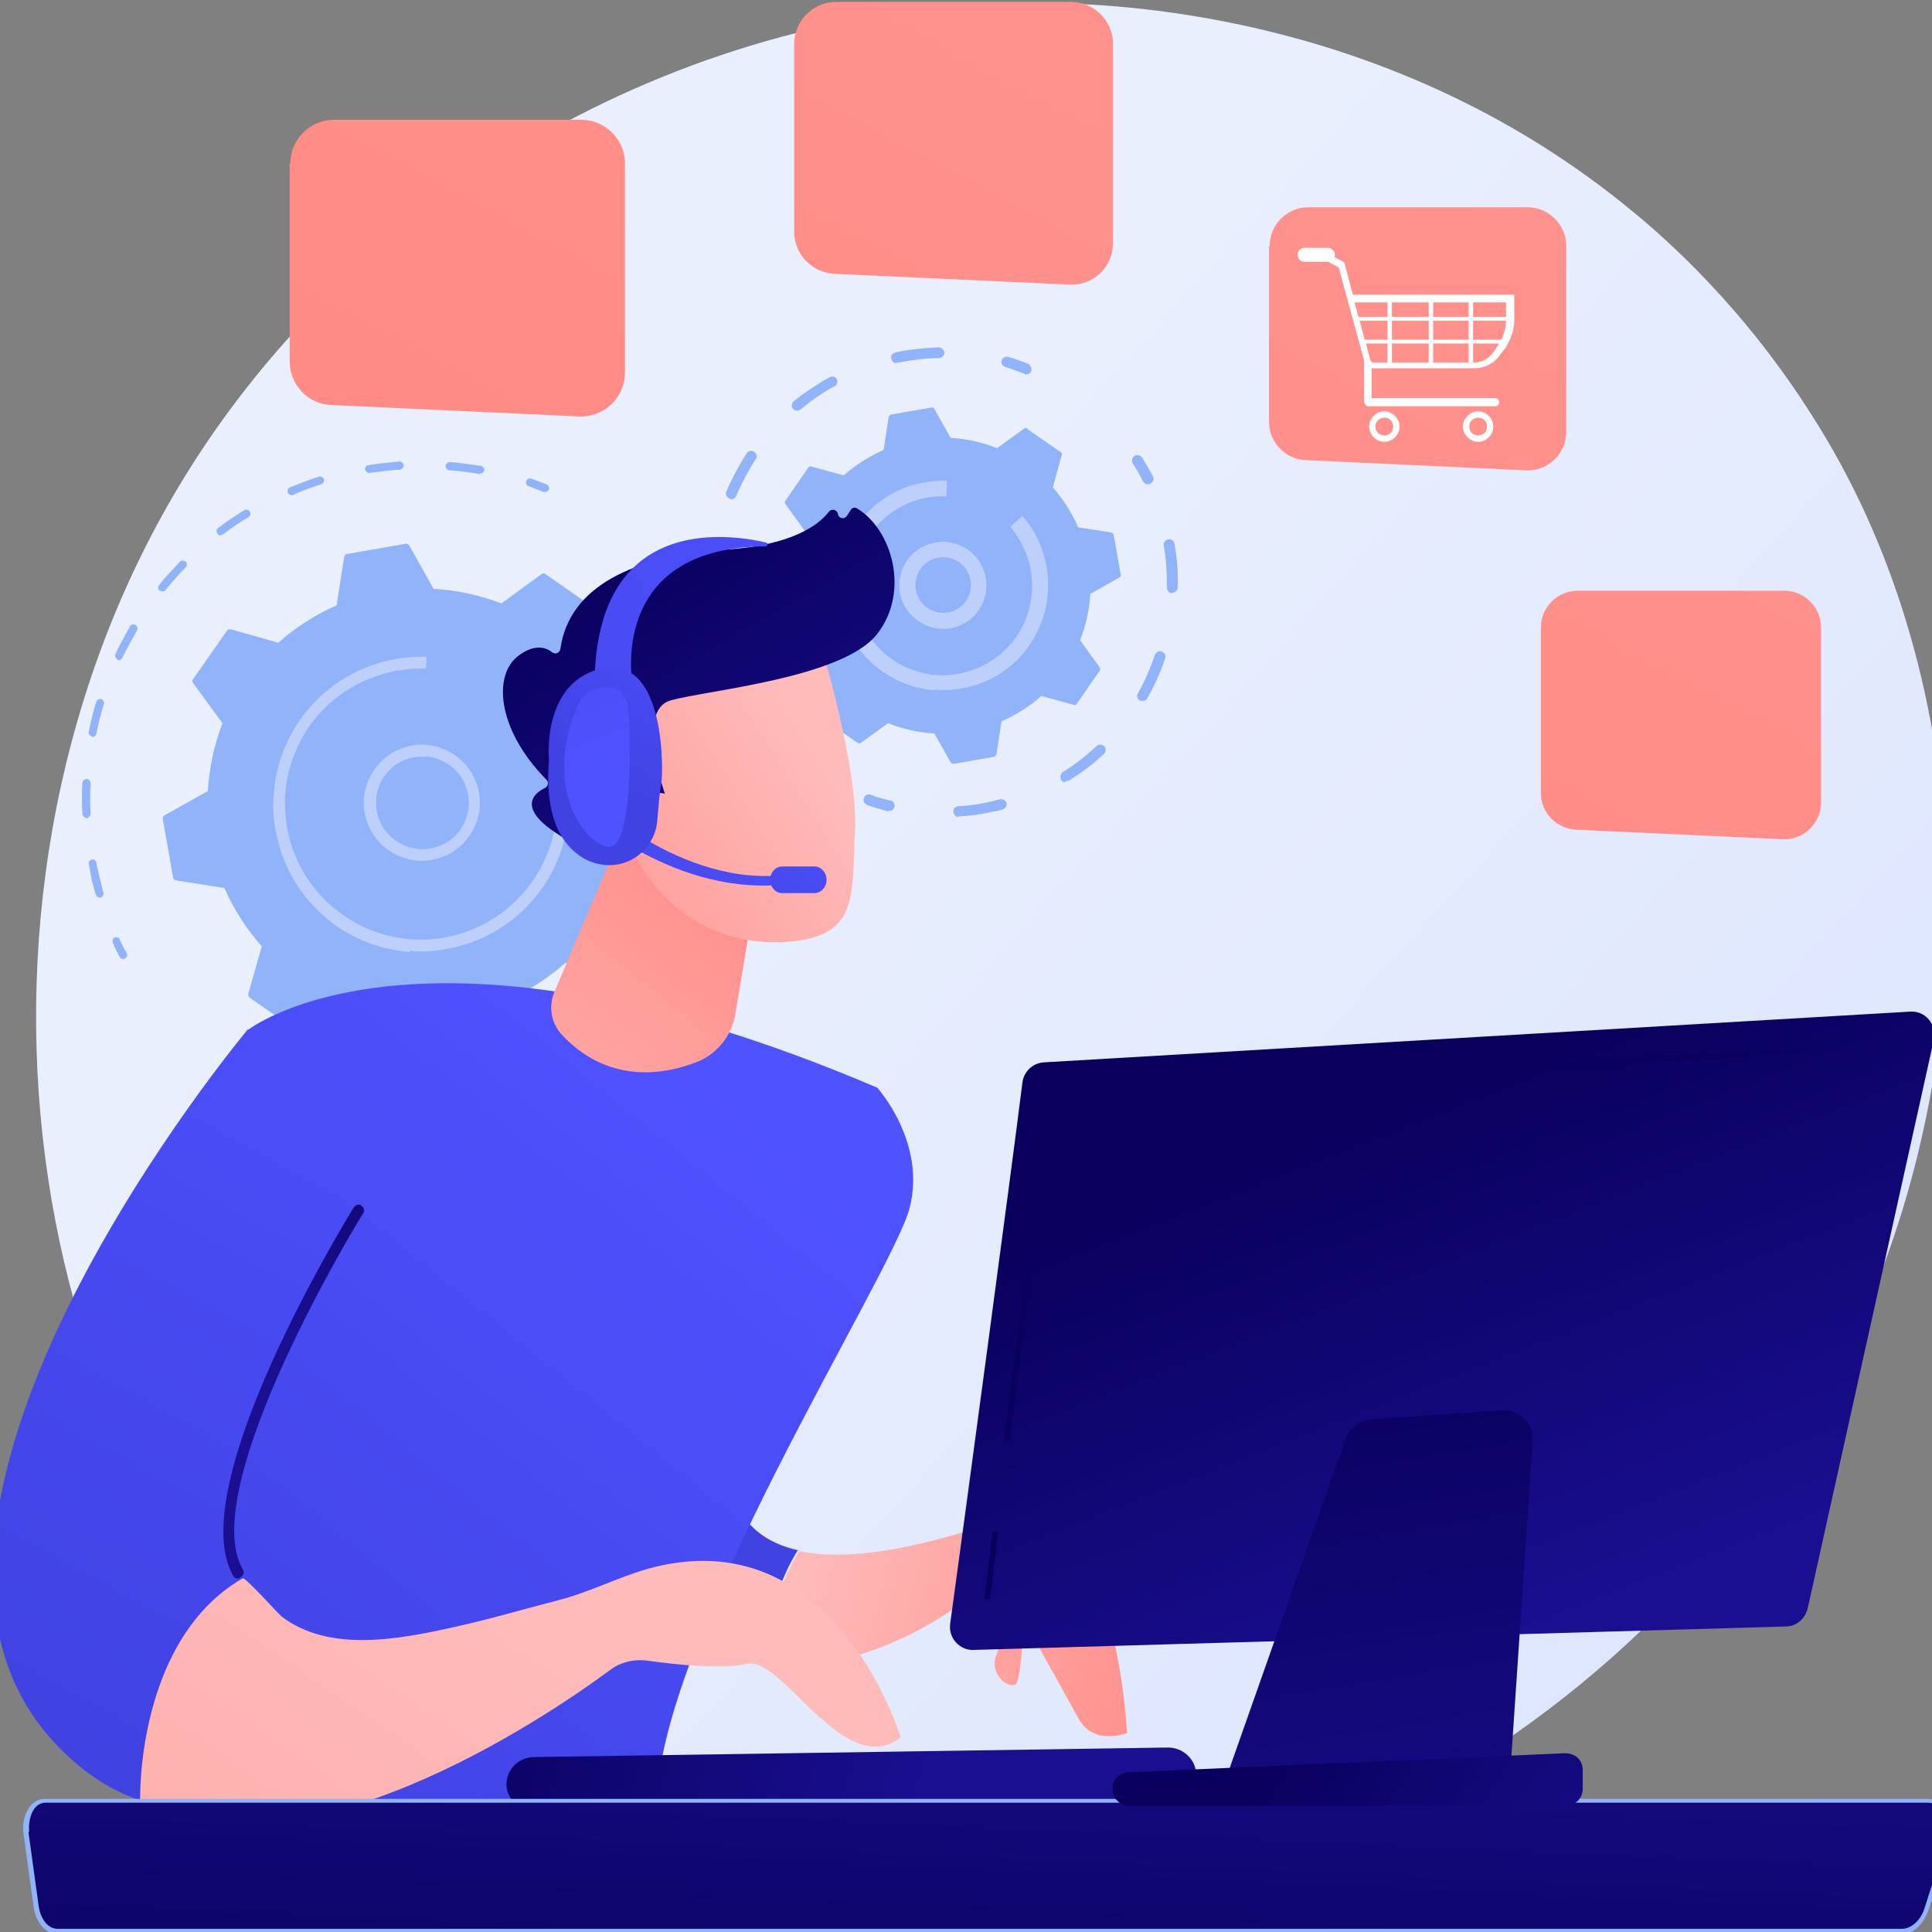 <?xml version="1.0" encoding="UTF-8"?>
<!DOCTYPE svg PUBLIC "-//W3C//DTD SVG 1.1//EN" "http://www.w3.org/Graphics/SVG/1.1/DTD/svg11.dtd">
<!-- Creator: CorelDRAW 2020 (64-Bit) -->
<svg xmlns="http://www.w3.org/2000/svg" xml:space="preserve" width="30.48mm" height="30.48mm" version="1.1" shape-rendering="geometricPrecision" text-rendering="geometricPrecision" image-rendering="optimizeQuality" fill-rule="evenodd" clip-rule="evenodd"
viewBox="0 0 3048 3048"
 xmlns:xlink="http://www.w3.org/1999/xlink"
 xmlns:xodm="http://www.corel.com/coreldraw/odm/2003">
 <rect x="0" y="0" width="3048" height="3048" fill="#808080" stroke="none"/>
 <defs>
    <linearGradient id="id0" gradientUnits="userSpaceOnUse" x1="3253" y1="3002" x2="1147" y2="1085">
     <stop offset="0" stop-opacity="1" stop-color="#DAE3FE"/>
     <stop offset="1" stop-opacity="1" stop-color="#E9EFFD"/>
    </linearGradient>
    <linearGradient id="id1" gradientUnits="userSpaceOnUse" x1="1421" y1="3548" x2="1216" y2="2811">
     <stop offset="0" stop-opacity="1" stop-color="#4F52FF"/>
     <stop offset="1" stop-opacity="1" stop-color="#4042E2"/>
    </linearGradient>
    <linearGradient id="id2" gradientUnits="userSpaceOnUse" x1="1245" y1="2483" x2="1806" y2="2627">
     <stop offset="0" stop-opacity="1" stop-color="#FEBBBA"/>
     <stop offset="1" stop-opacity="1" stop-color="#FF928E"/>
    </linearGradient>
    <linearGradient id="id3" gradientUnits="userSpaceOnUse" x1="1186" y1="1743" x2="284" y2="2854">
     <stop offset="0" stop-opacity="1" stop-color="#4F52FF"/>
     <stop offset="1" stop-opacity="1" stop-color="#4042E2"/>
    </linearGradient>
    <linearGradient id="id4" gradientUnits="userSpaceOnUse" x1="643" y1="2001" x2="1108" y2="1416">
     <stop offset="0" stop-opacity="1" stop-color="#FEBBBA"/>
     <stop offset="1" stop-opacity="1" stop-color="#FF928E"/>
    </linearGradient>
    <linearGradient id="id5" gradientUnits="userSpaceOnUse" x1="826" y1="1435" x2="114" y2="2730">
     <stop offset="0" stop-opacity="1" stop-color="#4F52FF"/>
     <stop offset="1" stop-opacity="1" stop-color="#4042E2"/>
    </linearGradient>
    <linearGradient id="id6" gradientUnits="userSpaceOnUse" x1="915" y1="1881" x2="509" y2="2184">
     <stop offset="0" stop-opacity="1" stop-color="#09005D"/>
     <stop offset="1" stop-opacity="1" stop-color="#1A0F91"/>
    </linearGradient>
    <linearGradient id="id7" gradientUnits="userSpaceOnUse" x1="886" y1="2609" x2="-426" y2="4528">
     <stop offset="0" stop-opacity="1" stop-color="#FEBBBA"/>
     <stop offset="1" stop-opacity="1" stop-color="#FF928E"/>
    </linearGradient>
    <linearGradient id="id8" gradientUnits="userSpaceOnUse" x1="1286" y1="1175" x2="802" y2="1483">
     <stop offset="0" stop-opacity="1" stop-color="#FEBBBA"/>
     <stop offset="1" stop-opacity="1" stop-color="#FF928E"/>
    </linearGradient>
    <linearGradient id="id9" gradientUnits="userSpaceOnUse" x1="991" y1="853" x2="1338" y2="1455">
     <stop offset="0" stop-opacity="1" stop-color="#09005D"/>
     <stop offset="1" stop-opacity="1" stop-color="#1A0F91"/>
    </linearGradient>
    <linearGradient id="id10" gradientUnits="userSpaceOnUse" x1="1185" y1="1125" x2="806" y2="1394">
     <stop offset="0" stop-opacity="1" stop-color="#FEBBBA"/>
     <stop offset="1" stop-opacity="1" stop-color="#FF928E"/>
    </linearGradient>
    <linearGradient id="id11" gradientUnits="userSpaceOnUse" x1="669" y1="2610" x2="1466" y2="2844">
     <stop offset="0" stop-opacity="1" stop-color="#09005D"/>
     <stop offset="1" stop-opacity="1" stop-color="#1A0F91"/>
    </linearGradient>
    <linearGradient id="id12" gradientUnits="userSpaceOnUse" x1="1214" y1="1131" x2="838" y2="1596">
     <stop offset="0" stop-opacity="1" stop-color="#4F52FF"/>
     <stop offset="1" stop-opacity="1" stop-color="#4042E2"/>
    </linearGradient>
    <linearGradient id="id13" gradientUnits="userSpaceOnUse" x1="1360" y1="1256" x2="1137" y2="1548">
     <stop offset="0" stop-opacity="1" stop-color="#4F52FF"/>
     <stop offset="1" stop-opacity="1" stop-color="#4042E2"/>
    </linearGradient>
    <linearGradient id="id14" gradientUnits="userSpaceOnUse" x1="1607" y1="805" x2="20" y2="1282">
     <stop offset="0" stop-opacity="1" stop-color="#4F52FF"/>
     <stop offset="1" stop-opacity="1" stop-color="#4042E2"/>
    </linearGradient>
    <linearGradient id="id15" gradientUnits="userSpaceOnUse" x1="1120" y1="961" x2="951" y2="1231">
     <stop offset="0" stop-opacity="1" stop-color="#4F52FF"/>
     <stop offset="1" stop-opacity="1" stop-color="#4042E2"/>
    </linearGradient>
    <linearGradient id="id16" gradientUnits="userSpaceOnUse" x1="966" y1="1222" x2="730" y2="574">
     <stop offset="0" stop-opacity="1" stop-color="#4F52FF"/>
     <stop offset="1" stop-opacity="1" stop-color="#4042E2"/>
    </linearGradient>
    <linearGradient id="id17" gradientUnits="userSpaceOnUse" x1="1537" y1="3353" x2="1579" y2="2416">
     <stop offset="0" stop-opacity="1" stop-color="#09005D"/>
     <stop offset="1" stop-opacity="1" stop-color="#1A0F91"/>
    </linearGradient>
    <linearGradient id="id18" gradientUnits="userSpaceOnUse" x1="2141" y1="1758" x2="2460" y2="2576">
     <stop offset="0" stop-opacity="1" stop-color="#09005D"/>
     <stop offset="1" stop-opacity="1" stop-color="#1A0F91"/>
    </linearGradient>
    <linearGradient id="id19" gradientUnits="userSpaceOnUse" x1="2102" y1="2085" x2="2285" y2="3208">
     <stop offset="0" stop-opacity="1" stop-color="#09005D"/>
     <stop offset="1" stop-opacity="1" stop-color="#1A0F91"/>
    </linearGradient>
    <linearGradient id="id20" gradientUnits="userSpaceOnUse" x1="2103" y1="2084" x2="2285" y2="3209">
     <stop offset="0" stop-opacity="1" stop-color="#09005D"/>
     <stop offset="1" stop-opacity="1" stop-color="#1A0F91"/>
    </linearGradient>
    <linearGradient id="id21" gradientUnits="userSpaceOnUse" x1="2023" y1="2739" x2="2560" y2="3091">
     <stop offset="0" stop-opacity="1" stop-color="#09005D"/>
     <stop offset="1" stop-opacity="1" stop-color="#1A0F91"/>
    </linearGradient>
    <linearGradient id="id22" gradientUnits="userSpaceOnUse" x1="2021" y1="2739" x2="2561" y2="3092">
     <stop offset="0" stop-opacity="1" stop-color="#09005D"/>
     <stop offset="1" stop-opacity="1" stop-color="#1A0F91"/>
    </linearGradient>
    <linearGradient id="id23" gradientUnits="userSpaceOnUse" x1="2020" y1="2738" x2="2561" y2="3092">
     <stop offset="0" stop-opacity="1" stop-color="#09005D"/>
     <stop offset="1" stop-opacity="1" stop-color="#1A0F91"/>
    </linearGradient>
    <linearGradient id="id24" gradientUnits="userSpaceOnUse" x1="2020" y1="2738" x2="2561" y2="3092">
     <stop offset="0" stop-opacity="1" stop-color="#09005D"/>
     <stop offset="1" stop-opacity="1" stop-color="#1A0F91"/>
    </linearGradient>
    <linearGradient id="id25" gradientUnits="userSpaceOnUse" x1="2376" y1="275" x2="-219" y2="5105">
     <stop offset="0" stop-opacity="1" stop-color="#FF928E"/>
     <stop offset="1" stop-opacity="1" stop-color="#FE7062"/>
    </linearGradient>
    <linearGradient id="id26" gradientUnits="userSpaceOnUse" x1="1679" y1="-98" x2="-917" y2="4732">
     <stop offset="0" stop-opacity="1" stop-color="#FF928E"/>
     <stop offset="1" stop-opacity="1" stop-color="#FE7062"/>
    </linearGradient>
    <linearGradient id="id27" gradientUnits="userSpaceOnUse" x1="1679" y1="-99" x2="-917" y2="4750">
     <stop offset="0" stop-opacity="1" stop-color="#FF928E"/>
     <stop offset="1" stop-opacity="1" stop-color="#FE7062"/>
    </linearGradient>
    <linearGradient id="id28" gradientUnits="userSpaceOnUse" x1="1677" y1="-95" x2="-893" y2="4695">
     <stop offset="0" stop-opacity="1" stop-color="#FF928E"/>
     <stop offset="1" stop-opacity="1" stop-color="#FE7062"/>
    </linearGradient>
    <linearGradient id="id29" gradientUnits="userSpaceOnUse" x1="1674" y1="-95" x2="-883" y2="4710">
     <stop offset="0" stop-opacity="1" stop-color="#FF928E"/>
     <stop offset="1" stop-opacity="1" stop-color="#FE7062"/>
    </linearGradient>
    <linearGradient id="id30" gradientUnits="userSpaceOnUse" x1="1678" y1="-95" x2="-879" y2="4710">
     <stop offset="0" stop-opacity="1" stop-color="#FF928E"/>
     <stop offset="1" stop-opacity="1" stop-color="#FE7062"/>
    </linearGradient>
    <linearGradient id="id31" gradientUnits="userSpaceOnUse" x1="2946" y1="581" x2="350" y2="5411">
     <stop offset="0" stop-opacity="1" stop-color="#FF928E"/>
     <stop offset="1" stop-opacity="1" stop-color="#FE7062"/>
    </linearGradient>
    <linearGradient id="id32" gradientUnits="userSpaceOnUse" x1="2943" y1="580" x2="368" y2="5423">
     <stop offset="0" stop-opacity="1" stop-color="#FF928E"/>
     <stop offset="1" stop-opacity="1" stop-color="#FE7062"/>
    </linearGradient>
    <linearGradient id="id33" gradientUnits="userSpaceOnUse" x1="2944" y1="585" x2="378" y2="5395">
     <stop offset="0" stop-opacity="1" stop-color="#FF928E"/>
     <stop offset="1" stop-opacity="1" stop-color="#FE7062"/>
    </linearGradient>
    <linearGradient id="id34" gradientUnits="userSpaceOnUse" x1="2944" y1="582" x2="362" y2="5411">
     <stop offset="0" stop-opacity="1" stop-color="#FF928E"/>
     <stop offset="1" stop-opacity="1" stop-color="#FE7062"/>
    </linearGradient>
    <linearGradient id="id35" gradientUnits="userSpaceOnUse" x1="1151" y1="-379" x2="-1444" y2="4452">
     <stop offset="0" stop-opacity="1" stop-color="#FF928E"/>
     <stop offset="1" stop-opacity="1" stop-color="#FE7062"/>
    </linearGradient>
    <linearGradient id="id36" gradientUnits="userSpaceOnUse" x1="1151" y1="-381" x2="-1443" y2="4466">
     <stop offset="0" stop-opacity="1" stop-color="#FF928E"/>
     <stop offset="1" stop-opacity="1" stop-color="#FE7062"/>
    </linearGradient>
    <linearGradient id="id37" gradientUnits="userSpaceOnUse" x1="1151" y1="-381" x2="-1443" y2="4467">
     <stop offset="0" stop-opacity="1" stop-color="#FF928E"/>
     <stop offset="1" stop-opacity="1" stop-color="#FE7062"/>
    </linearGradient>
    <linearGradient id="id38" gradientUnits="userSpaceOnUse" x1="1151" y1="-381" x2="-1444" y2="4468">
     <stop offset="0" stop-opacity="1" stop-color="#FF928E"/>
     <stop offset="1" stop-opacity="1" stop-color="#FE7062"/>
    </linearGradient>
    <linearGradient id="id39" gradientUnits="userSpaceOnUse" x1="1151" y1="-381" x2="-1444" y2="4468">
     <stop offset="0" stop-opacity="1" stop-color="#FF928E"/>
     <stop offset="1" stop-opacity="1" stop-color="#FE7062"/>
    </linearGradient>
    <linearGradient id="id40" gradientUnits="userSpaceOnUse" x1="1152" y1="-378" x2="-1444" y2="4451">
     <stop offset="0" stop-opacity="1" stop-color="#FF928E"/>
     <stop offset="1" stop-opacity="1" stop-color="#FE7062"/>
    </linearGradient>
    <linearGradient id="id41" gradientUnits="userSpaceOnUse" x1="1152" y1="-381" x2="-1444" y2="4466">
     <stop offset="0" stop-opacity="1" stop-color="#FF928E"/>
     <stop offset="1" stop-opacity="1" stop-color="#FE7062"/>
    </linearGradient>
    <linearGradient id="id42" gradientUnits="userSpaceOnUse" x1="1151" y1="-384" x2="-1444" y2="4484">
     <stop offset="0" stop-opacity="1" stop-color="#FF928E"/>
     <stop offset="1" stop-opacity="1" stop-color="#FE7062"/>
    </linearGradient>
    <linearGradient id="id43" gradientUnits="userSpaceOnUse" x1="1152" y1="-381" x2="-1444" y2="4471">
     <stop offset="0" stop-opacity="1" stop-color="#FF928E"/>
     <stop offset="1" stop-opacity="1" stop-color="#FE7062"/>
    </linearGradient>
    <linearGradient id="id44" gradientUnits="userSpaceOnUse" x1="1151" y1="-383" x2="-1444" y2="4477">
     <stop offset="0" stop-opacity="1" stop-color="#FF928E"/>
     <stop offset="1" stop-opacity="1" stop-color="#FE7062"/>
    </linearGradient>
    <linearGradient id="id45" gradientUnits="userSpaceOnUse" x1="1151" y1="-382" x2="-1444" y2="4471">
     <stop offset="0" stop-opacity="1" stop-color="#FF928E"/>
     <stop offset="1" stop-opacity="1" stop-color="#FE7062"/>
    </linearGradient>
    <linearGradient id="id46" gradientUnits="userSpaceOnUse" x1="1152" y1="-378" x2="-1444" y2="4456">
     <stop offset="0" stop-opacity="1" stop-color="#FF928E"/>
     <stop offset="1" stop-opacity="1" stop-color="#FE7062"/>
    </linearGradient>
    <linearGradient id="id47" gradientUnits="userSpaceOnUse" x1="1152" y1="-381" x2="-1444" y2="4466">
     <stop offset="0" stop-opacity="1" stop-color="#FF928E"/>
     <stop offset="1" stop-opacity="1" stop-color="#FE7062"/>
    </linearGradient>
    <linearGradient id="id48" gradientUnits="userSpaceOnUse" x1="1152" y1="-376" x2="-1444" y2="4447">
     <stop offset="0" stop-opacity="1" stop-color="#FF928E"/>
     <stop offset="1" stop-opacity="1" stop-color="#FE7062"/>
    </linearGradient>
    <linearGradient id="id49" gradientUnits="userSpaceOnUse" x1="1151" y1="-381" x2="-1444" y2="4467">
     <stop offset="0" stop-opacity="1" stop-color="#FF928E"/>
     <stop offset="1" stop-opacity="1" stop-color="#FE7062"/>
    </linearGradient>
    <linearGradient id="id50" gradientUnits="userSpaceOnUse" x1="1152" y1="-381" x2="-1444" y2="4468">
     <stop offset="0" stop-opacity="1" stop-color="#FF928E"/>
     <stop offset="1" stop-opacity="1" stop-color="#FE7062"/>
    </linearGradient>
    <linearGradient id="id51" gradientUnits="userSpaceOnUse" x1="1151" y1="-381" x2="-1444" y2="4468">
     <stop offset="0" stop-opacity="1" stop-color="#FF928E"/>
     <stop offset="1" stop-opacity="1" stop-color="#FE7062"/>
    </linearGradient>
    <linearGradient id="id52" gradientUnits="userSpaceOnUse" x1="1151" y1="-381" x2="-1444" y2="4468">
     <stop offset="0" stop-opacity="1" stop-color="#FF928E"/>
     <stop offset="1" stop-opacity="1" stop-color="#FE7062"/>
    </linearGradient>
 </defs>
 <g id="Layer_x0020_1">
  <g id="_3226007423616">
   <path fill="url(#id0)" d="M2946 2060c-293,689 -1072,1075 -1748,971 -110,-17 -411,-67 -678,-305 -514,-458 -624,-1366 -209,-2005 302,-465 842,-729 1356,-716 111,3 535,20 908,328 55,45 176,152 284,323 256,400 278,956 87,1405z"/>
   <path fill="#91B3FA" fill-rule="nonzero" d="M1125 1008c-2,0 -4,-1 -5,-3 -4,-7 -8,-14 -13,-21 -2,-3 -1,-7 2,-9 3,-2 7,-1 9,2 5,7 9,14 13,22 2,3 1,7 -2,9 -1,1 -2,1 -4,1z"/>
   <path fill="#91B3FA" fill-rule="nonzero" d="M1175 1128c-3,0 -5,-2 -6,-5 -4,-16 -9,-31 -15,-47 -1,-3 0,-7 4,-8 3,-1 7,0 8,4 6,16 11,32 16,48 1,3 -1,7 -4,8 -1,0 -1,0 -2,0zm19 129c-3,0 -6,-3 -6,-6 0,-16 -2,-33 -4,-49 0,-3 2,-7 6,-7 3,0 7,2 7,6 2,17 3,33 4,50 0,3 -3,6 -6,6 0,0 0,0 -1,0zm-13 129c0,0 -1,0 -1,0 -3,-1 -6,-4 -5,-8 4,-16 6,-32 9,-48 0,-3 4,-6 7,-5 3,0 6,4 5,7 -2,17 -5,33 -9,49 -1,3 -4,5 -7,5zm-44 122c-1,0 -2,0 -2,-1 -3,-2 -4,-5 -3,-8 7,-15 14,-30 20,-45 1,-3 5,-5 8,-4 3,1 5,5 4,8 -6,16 -13,31 -21,46 -1,2 -4,4 -6,3zm-73 108c-1,0 -3,-1 -4,-2 -3,-2 -3,-6 -1,-9 11,-12 21,-25 30,-39 2,-3 6,-3 9,-1 3,2 3,6 1,9 -10,14 -20,27 -31,39 -1,2 -3,2 -5,2zm-97 87c-2,0 -4,-1 -5,-3 -2,-3 -1,-7 2,-9 13,-9 26,-19 39,-30 3,-2 7,-2 9,1 2,3 2,7 -1,9 -13,11 -26,21 -40,31 -1,1 -3,1 -4,1zm-115 61c-2,0 -5,-2 -5,-4 -1,-3 0,-7 4,-8 15,-6 30,-12 45,-20 3,-2 7,0 8,3 2,3 0,7 -3,8 -15,7 -30,14 -46,20 -1,0 -2,0 -3,0zm-126 31c-3,0 -5,-2 -6,-6 0,-3 2,-7 6,-7 16,-2 32,-5 47,-8l1 0c3,-1 7,1 7,5 1,3 -1,7 -5,7l-1 0c-16,3 -32,6 -48,8 0,0 -1,0 -1,0zm-102 2c-10,-1 -19,-2 -29,-3 -3,0 -6,-4 -5,-7 0,-3 4,-6 7,-5 9,1 19,2 28,3 7,1 14,1 21,1 4,0 6,3 6,7 0,3 -3,6 -6,6 -7,0 -14,-1 -21,-1z"/>
   <path fill="#91B3FA" fill-rule="nonzero" d="M518 1778c0,0 -1,0 -1,0 -8,-2 -16,-5 -24,-8 -3,-1 -5,-5 -4,-8 1,-3 5,-5 8,-4 8,3 16,5 24,7 3,1 5,4 4,8 -1,3 -4,5 -7,5z"/>
   <path fill="#91B3FA" fill-rule="nonzero" d="M194 1513c-2,0 -4,-1 -5,-3 -4,-7 -8,-15 -11,-23 -1,-3 0,-7 3,-8 3,-1 7,0 8,3 3,8 7,15 11,22 2,3 0,7 -3,8 -1,1 -2,1 -3,1z"/>
   <path fill="#91B3FA" fill-rule="nonzero" d="M758 748c0,0 0,0 -1,0 -16,-3 -32,-5 -48,-6 -3,0 -6,-3 -6,-7 0,-3 3,-6 7,-6 0,0 0,0 0,0 16,1 33,4 49,6 3,1 6,4 5,7 -1,3 -3,5 -7,5zm-176 -2c-3,0 -5,-2 -6,-5 -1,-3 2,-7 5,-7 16,-3 33,-4 49,-6 3,0 6,2 7,6 0,3 -2,6 -6,7 -16,1 -32,3 -48,5 0,0 -1,0 -1,0zm-123 35c-2,0 -4,-2 -5,-4 -1,-3 0,-7 3,-8 15,-6 31,-12 46,-17 3,-1 7,1 8,4 1,3 -1,7 -4,8 -15,5 -31,10 -45,17 -1,0 -2,1 -3,0zm-111 64c-2,0 -3,-1 -5,-3 -2,-3 -2,-7 1,-9 13,-10 27,-19 41,-28 3,-2 7,-1 9,2 2,3 1,7 -2,9 -14,8 -27,17 -40,27 -1,1 -3,1 -4,1zm-92 88c-1,0 -2,-1 -4,-1 -3,-2 -3,-6 -1,-9 10,-13 22,-25 33,-37 2,-2 6,-2 9,0 2,2 3,6 0,9 -11,11 -22,24 -32,36 -1,2 -3,2 -5,2zm-69 108c-1,0 -2,0 -2,-1 -3,-2 -4,-5 -3,-8 7,-15 15,-29 23,-44 2,-3 6,-4 9,-2 3,2 4,6 2,9 -8,14 -16,28 -23,43 -1,2 -4,4 -6,4zm-41 121c0,0 -1,0 -1,0 -3,-1 -6,-4 -5,-7 3,-16 7,-32 12,-48 1,-3 5,-5 8,-4 3,1 5,5 4,8 -5,15 -9,31 -12,47 -1,3 -4,5 -7,5zm-10 128c-3,0 -6,-3 -6,-6 -1,-16 -1,-33 0,-49 0,-3 3,-6 7,-6 3,0 6,3 6,7 -1,16 -1,32 0,48 0,3 -3,6 -6,7 0,0 0,0 -1,0zm21 126c-3,0 -5,-2 -6,-5 -4,-12 -7,-25 -9,-38 -1,-3 -1,-7 -2,-10 -1,-3 2,-7 5,-7 3,-1 7,2 7,5 1,3 1,7 2,10 3,12 6,25 9,37 1,3 -1,7 -4,8 -1,0 -1,0 -2,0z"/>
   <path fill="#91B3FA" fill-rule="nonzero" d="M859 776c-1,0 -1,0 -2,0 -8,-3 -15,-6 -23,-9 -3,-1 -5,-5 -4,-8 1,-3 5,-5 8,-4 8,3 16,6 24,9 3,1 5,5 4,8 -1,3 -4,4 -6,4z"/>
   <path fill="#91B3FA" fill-rule="nonzero" d="M861 906c-2,-2 -5,-2 -7,0l-63 46c-34,-13 -70,-21 -107,-23l-38 -68c-1,-2 -4,-4 -7,-3l-91 16c-3,0 -5,3 -5,5l-12 76c-34,15 -65,35 -92,59l-74 -21c-3,-1 -5,0 -7,2l-53 76c-2,2 -2,5 0,7l46 63c-13,34 -21,70 -23,107l-68 38c-2,1 -4,4 -3,7l16 91c0,3 3,5 5,5l76 12c15,34 35,65 59,92l-21 74c-1,3 0,5 2,7l76 53c2,2 5,2 7,0l63 -46c34,13 70,21 107,23l38 68c1,2 4,4 7,3l91 -16c3,0 5,-3 5,-5l12 -76c34,-15 65,-35 92,-59l74 21c3,1 5,0 7,-2l53 -76c2,-2 2,-5 0,-7l-46 -63c13,-34 21,-70 23,-107l68 -38c2,-1 4,-4 3,-7l-16 -91c0,-3 -3,-5 -5,-5l-76 -12c-15,-34 -35,-65 -59,-92l21 -74c1,-3 0,-5 -2,-7l-76 -53z"/>
   <path fill="#BDD0FB" fill-rule="nonzero" d="M671 1194c-12,-1 -24,1 -35,6 -37,17 -53,60 -36,97 8,18 23,31 41,38 18,7 38,6 56,-2 18,-8 31,-22 38,-41 7,-18 6,-38 -2,-56 -8,-18 -23,-31 -41,-38 -7,-3 -14,-4 -20,-5zm-12 164c-9,-1 -17,-3 -26,-6 -23,-9 -41,-26 -51,-48 -10,-22 -11,-47 -2,-70 9,-23 26,-41 48,-51 22,-10 47,-11 70,-2 23,9 41,26 51,48 10,22 11,47 2,70 -9,23 -26,41 -48,51 -14,6 -29,9 -45,8z"/>
   <path fill="#BDD0FB" fill-rule="nonzero" d="M647 1502c-41,-3 -81,-17 -116,-41 -51,-36 -85,-89 -96,-150 -4,-20 -5,-39 -3,-59 3,-41 17,-81 41,-116 36,-51 89,-85 150,-96 2,0 3,-1 5,-1 13,-2 27,-3 40,-3 2,0 3,0 5,0l-1 19c-15,-1 -30,1 -46,3l0 0c-53,10 -100,38 -133,81 -2,2 -4,5 -5,7 -22,32 -35,68 -38,106 -1,18 0,36 3,54 10,56 42,106 89,138 47,33 104,45 160,35 98,-18 169,-100 176,-195 1,-18 0,-36 -3,-54 -7,-38 -24,-74 -49,-103l14 -12c28,32 46,71 54,112 4,20 4,39 3,58 -8,104 -85,193 -192,212 -20,4 -39,5 -59,3z"/>
   <path fill="#91B3FA" fill-rule="nonzero" d="M1810 764c-3,0 -5,-2 -7,-5 -5,-10 -10,-19 -16,-28 -2,-4 -1,-9 3,-12 4,-2 9,-1 12,3 6,10 12,20 17,30 2,4 0,9 -4,11 -1,1 -3,1 -4,1z"/>
   <path fill="#91B3FA" fill-rule="nonzero" d="M1849 936c-4,0 -8,-4 -8,-9 0,-22 -1,-44 -5,-66 -1,-5 2,-9 7,-10 5,-1 9,2 10,7 4,23 6,46 5,69 0,5 -4,8 -9,8 0,0 0,0 0,0zm-47 170c-1,0 -2,0 -4,-1 -4,-2 -5,-7 -3,-11 11,-19 20,-40 27,-61 2,-4 6,-7 11,-5 4,2 7,6 5,11 -7,22 -17,43 -28,63 -2,3 -5,4 -8,4zm-122 128c-3,0 -5,-2 -6,-4 -2,-4 -1,-9 3,-12 19,-12 36,-25 53,-41 3,-3 9,-3 12,0 3,3 3,9 0,12 -17,16 -35,30 -55,42 -2,1 -3,1 -5,1zm-168 55c-4,0 -7,-4 -8,-8 0,-5 3,-9 8,-9 16,-1 33,-3 49,-7 6,-1 11,-3 17,-4 4,-1 9,2 10,6 1,4 -2,9 -6,10 -6,2 -12,3 -18,4 -17,4 -34,6 -51,7 0,0 -1,0 -1,0z"/>
   <path fill="#91B3FA" fill-rule="nonzero" d="M1402 1280c0,0 -1,0 -1,0 -11,-3 -22,-6 -33,-10 -4,-2 -7,-6 -5,-11 1,-4 6,-7 11,-5 10,4 21,7 31,9 5,1 7,6 6,10 -1,4 -5,7 -9,6z"/>
   <path fill="#91B3FA" fill-rule="nonzero" d="M1165 1095c-3,0 -5,-2 -7,-4 -5,-10 -10,-21 -14,-31 -2,-4 0,-9 5,-11 4,-2 9,0 11,5 4,10 9,20 14,30 2,4 1,9 -4,11 -1,1 -3,1 -4,1z"/>
   <path fill="#91B3FA" fill-rule="nonzero" d="M1414 573c-4,0 -7,-3 -8,-7 -1,-5 2,-9 7,-10 22,-5 45,-7 68,-8 5,0 8,4 9,8 0,5 -4,8 -8,9 -22,0 -43,3 -65,7 -1,0 -2,0 -2,0zm-157 75c-2,0 -4,-1 -6,-3 -3,-4 -2,-9 1,-12 18,-14 37,-27 57,-38 4,-2 9,-1 11,3 2,4 1,9 -3,11 -19,10 -37,23 -54,37 -2,1 -4,2 -6,2zm-104 139c-1,0 -2,0 -3,-1 -4,-2 -6,-7 -4,-11 9,-21 20,-41 32,-60 3,-4 8,-5 12,-2 4,3 5,8 2,12 -12,18 -22,38 -31,58 -1,3 -5,5 -8,5zm-27 172c-4,0 -7,-3 -8,-8 -2,-20 -2,-40 0,-60 0,-3 0,-6 1,-9 0,-5 5,-8 9,-8 5,0 8,5 8,9 0,3 -1,5 -1,8 -1,19 -1,38 0,57 0,5 -3,9 -8,9 0,0 -1,0 -1,0z"/>
   <path fill="#91B3FA" fill-rule="nonzero" d="M1619 591c-1,0 -2,0 -2,-1 -10,-4 -21,-8 -31,-11 -4,-1 -7,-6 -6,-10 1,-4 6,-7 10,-6 11,3 22,7 32,11 4,2 6,7 5,11 -1,4 -5,6 -8,5z"/>
   <path fill="#91B3FA" fill-rule="nonzero" d="M1621 676c-2,-1 -4,-1 -5,0l-43 31c-23,-9 -48,-15 -73,-16l-26 -46c-1,-2 -3,-3 -5,-2l-63 11c-2,0 -3,2 -4,4l-8 52c-23,10 -45,24 -63,40l-51 -14c-2,-1 -4,0 -5,2l-36 52c-1,2 -1,4 0,5l31 43c-9,23 -15,48 -16,73l-46 26c-2,1 -2,3 -2,5l11 63c0,2 2,3 4,4l52 8c10,23 24,45 40,63l-14 51c-1,2 0,4 2,5l52 36c2,1 4,1 5,0l43 -31c23,9 48,15 73,16l26 46c1,2 3,2 5,2l63 -11c2,0 3,-2 4,-4l8 -52c23,-10 45,-24 63,-40l51 14c2,1 4,0 5,-2l36 -52c1,-2 1,-4 0,-5l-31 -43c9,-23 15,-48 16,-73l46 -26c2,-1 3,-3 2,-5l-11 -62c0,-2 -2,-3 -4,-4l-52 -8c-10,-23 -24,-45 -40,-63l14 -51c1,-2 0,-4 -2,-5l-52 -36z"/>
   <path fill="#BDD0FB" fill-rule="nonzero" d="M1470 883c-22,10 -32,36 -22,58 10,22 36,32 58,22 22,-10 32,-36 22,-58 -10,-22 -36,-32 -58,-22l0 0zm13 109c-24,-2 -47,-17 -58,-40 -16,-35 0,-76 34,-91l0 0c35,-16 76,0 91,34 16,35 0,76 -34,91 -11,5 -22,7 -33,6z"/>
   <path fill="#BDD0FB" fill-rule="nonzero" d="M1475 1089c-29,-2 -57,-12 -82,-29 -36,-25 -61,-63 -68,-107 -3,-14 -3,-28 -2,-42 2,-29 12,-57 29,-82 25,-36 63,-61 107,-68 12,-2 23,-3 35,-3l-1 25c-10,0 -20,0 -30,2 -35,6 -66,26 -88,54 0,0 -1,1 -1,1 -1,1 -1,2 -2,3 -15,21 -23,45 -25,70 -1,12 0,24 2,36 7,37 27,69 58,91 31,21 68,30 105,23 37,-7 69,-27 91,-58 15,-21 23,-45 25,-70 1,-12 0,-24 -2,-36 -4,-25 -16,-48 -32,-68l19 -17c20,23 33,50 38,80 3,14 3,28 2,42 -2,29 -12,57 -29,82 -25,36 -63,61 -107,68 -14,3 -28,3 -42,2z"/>
   <path fill="url(#id1)" d="M1260 2446c-218,-48 -54,-371 -46,-384l-391 137c0,0 -35,188 208,361 61,44 124,63 182,66 -4,-75 18,-136 46,-181z"/>
   <path fill="url(#id2)" d="M1704 2461c-64,-78 -170,-48 -170,-48 -127,39 -214,47 -273,34 -28,45 -50,105 -46,181 127,8 237,-54 287,-88 18,-12 42,-8 55,9 13,18 24,40 16,59 -16,36 24,60 31,47 7,-13 12,-98 12,-98 0,0 62,112 86,155 24,43 76,22 76,22 0,0 -9,-193 -73,-272z"/>
   <path fill="url(#id3)" d="M391 1625c0,0 274,-216 993,91 0,0 78,86 51,190 -27,105 -401,686 -399,947 0,0 -271,185 -648,46 0,0 -170,-678 3,-1275z"/>
   <path fill="url(#id4)" d="M973 1333l-98 231c-10,23 -6,49 11,68 34,37 103,85 212,44 32,-12 56,-41 62,-75l42 -253 -229 -14z"/>
   <path fill="url(#id5)" d="M384 2490c-79,-136 190,-572 190,-572l-183 -294c0,0 -635,758 -309,1121 47,52 97,83 150,99 13,-190 91,-298 152,-354z"/>
   <path fill="url(#id6)" d="M378 2490c-4,1 -8,0 -10,-4 -81,-139 179,-563 190,-581 3,-4 8,-6 12,-3 4,3 6,8 3,12 -3,4 -265,432 -190,562 3,4 1,10 -3,12 -1,0 -1,1 -2,1z"/>
   <path fill="url(#id7)" d="M1022 2475c-49,14 -94,38 -143,50 -54,14 -108,30 -163,42 -85,19 -197,41 -272,-17 -6,-5 -57,-62 -61,-60 -136,78 -162,262 -162,350 247,135 637,-128 741,-205 17,-13 39,-18 60,-15 43,6 117,14 156,5 57,-13 154,185 243,116 0,0 -104,-348 -399,-266z"/>
   <path fill="url(#id8)" d="M1292 1007c0,0 62,201 57,303 -6,101 9,169 -110,176 -119,7 -210,-62 -252,-168 0,0 -66,-164 -40,-225 26,-61 346,-86 346,-86z"/>
   <path fill="url(#id9)" d="M1034 1250l15 2c0,0 -47,-131 9,-147 56,-16 272,-35 326,-105 52,-67 23,-165 -32,-198 -4,-2 -8,-1 -10,3l-6 9c-4,6 -13,4 -14,-3l0 0c-1,-7 -10,-9 -14,-4 -16,21 -58,53 -162,60 -147,10 -248,58 -262,157 -1,6 -8,9 -13,5 -10,-8 -27,-13 -51,4 -43,29 -37,117 42,197 4,4 3,10 -2,13 -17,8 -43,30 14,69 58,40 95,41 110,39 4,-1 7,-4 7,-8l4 -89c0,-5 4,-8 9,-8l31 4z"/>
   <path fill="url(#id10)" d="M1036 1269c0,0 -18,-126 -77,-98 -59,28 13,141 57,150l20 -52z"/>
   <path fill="url(#id11)" d="M843 2857c1,0 2,0 2,0l998 -15c25,0 44,-20 44,-43 0,-23 -21,-43 -46,-42l-998 15c-25,0 -44,20 -44,43 0,23 20,41 43,42z"/>
   <path fill="url(#id12)" d="M1231 1396c-178,15 -323,-124 -324,-126l0 -31c1,2 154,157 323,142l1 15z"/>
   <path fill="url(#id13)" d="M1304 1388c0,12 -9,21 -19,21l-51 0c-11,0 -19,-10 -19,-21l0 0c0,-12 9,-21 19,-21l51 0c11,0 19,10 19,21l0 0z"/>
   <path fill="url(#id14)" d="M998 1080c0,0 -41,-217 210,-218 3,0 4,-5 1,-6 -69,-16 -268,-39 -271,221 38,14 60,3 60,3z"/>
   <path fill="url(#id15)" d="M952 1054c-98,20 -86,144 -86,144 -7,90 19,134 53,155 23,14 52,16 76,4 24,-12 40,-36 42,-63 2,-24 4,-48 6,-56 4,-20 7,-203 -91,-183z"/>
   <path fill="url(#id16)" d="M961 1085c-20,-4 -40,7 -49,26 -58,135 13,223 49,225 37,2 36,-177 29,-223 -3,-19 -16,-27 -29,-29z"/>
   <path fill="url(#id17)" d="M42 2892c-2,-12 1,-25 6,-35 6,-10 14,-15 23,-15l2971 0c12,0 22,8 28,22 6,14 7,31 2,46l-32 100c-7,23 -23,37 -41,37l-2909 0c-16,0 -30,-17 -34,-40l-16 -116z"/>
   <path fill="#91B3FA" fill-rule="nonzero" d="M45 2891l16 116c3,21 15,36 30,36l2909 0c16,0 31,-14 37,-35l32 -100c5,-14 4,-31 -2,-44 -6,-13 -15,-20 -25,-20l-2971 0c-7,0 -15,5 -19,13 -5,9 -7,21 -6,32l0 0zm2954 160l-2909 0c-18,0 -34,-18 -37,-43l-16 -116c-2,-13 1,-27 7,-37 6,-11 16,-17 26,-17l2971 0c13,0 25,9 32,25 7,15 7,33 2,49l-32 100c-8,24 -25,40 -44,40z"/>
   <path fill="url(#id18)" d="M1613 1708c-17,137 -92,694 -114,854 -3,22 15,42 37,41l1281 -37c17,0 31,-12 35,-29l199 -897c5,-24 -14,-46 -38,-44l-1366 80c-18,1 -32,15 -34,32z"/>
   <path fill="url(#id19)" d="M2128 2270l-189 537 440 9 37 -543c2,-26 -19,-47 -45,-45l-206 14c-17,1 -31,12 -37,28z"/>
   <path fill="url(#id20)" d="M1943 2804l432 9 36 -540c1,-11 -3,-22 -11,-30 -8,-8 -19,-12 -30,-11l-206 14c-15,1 -29,11 -34,26l-188 533zm438 17l-4 0 -445 -9 191 -542c6,-17 22,-29 40,-31l206 -14c13,-1 26,4 36,13 9,9 14,22 13,36l-37 547z"/>
   <path fill="url(#id21)" d="M1760 2815l0 0c-5,15 6,30 22,30l689 0c13,0 23,-10 23,-23l0 -30c0,-13 -11,-23 -24,-23l-689 30c-10,0 -18,7 -21,16z"/>
   <path fill="url(#id22)" d="M2471 2774c0,0 -1,0 -1,0l-689 30c-8,0 -15,6 -17,13l0 0c-2,6 -1,12 3,17 4,5 9,8 16,8l689 0c11,0 19,-9 19,-19l0 -30c0,-5 -2,-10 -6,-14 -4,-3 -8,-5 -13,-5zm0 75l-689 0c-9,0 -16,-4 -22,-11 -5,-7 -6,-16 -4,-24 3,-10 13,-18 24,-18l689 -30c7,0 14,2 20,7 5,5 8,12 8,19l0 30c0,15 -12,27 -27,27z"/>
   <path fill="url(#id23)" d="M1593 2274l-9 -1 63 -496c4,-31 29,-54 60,-56l1181 -71 1 9 -1181 71c-27,2 -48,22 -52,48l-63 496z"/>
   <polygon fill="url(#id24)" points="1562,2523 1553,2522 1566,2415 1575,2416 "/>
   <path fill="url(#id25)" d="M2002 389l0 276c0,33 26,60 59,61l346 16c35,2 64,-26 64,-61l0 -293c0,-34 -28,-61 -61,-61l-346 0c-34,0 -61,28 -61,61z"/>
   <path fill="white" fill-rule="nonzero" d="M2376 505c0,13 -4,26 -11,37l-7 11c-7,11 -19,19 -32,19l-163 0 -9 -33 -17 -62 239 0 0 28zm-242 -41l-13 -50 -39 -21 -5 10 35 19 42 154 1 5 171 0c17,0 32,-8 41,-22l8 -10c8,-13 14,-28 14,-43l0 -41 -254 0z"/>
   <path fill="white" fill-rule="nonzero" d="M2365 635c0,3 -2,6 -6,6l-201 0c-3,0 -6,-5 -6,-8l0 -95c0,-1 1,-1 1,-2l9 34 2 0 0 58 195 0c3,0 6,3 6,6z"/>
   <polygon fill="white" fill-rule="nonzero" points="2254,573 2261,573 2261,469 2254,469 "/>
   <polygon fill="white" fill-rule="nonzero" points="2189,573 2196,573 2196,469 2189,469 "/>
   <polygon fill="white" fill-rule="nonzero" points="2317,573 2324,573 2324,469 2317,469 "/>
   <polygon fill="white" fill-rule="nonzero" points="2140,506 2378,506 2378,500 2140,500 "/>
   <polygon fill="white" fill-rule="nonzero" points="2150,542 2372,542 2372,536 2150,536 "/>
   <path fill="white" fill-rule="nonzero" d="M2184 687c-8,0 -14,-6 -14,-14 0,-8 6,-14 14,-14 8,0 14,6 14,14 0,8 -6,14 -14,14zm0 -38c-13,0 -24,11 -24,24 0,13 11,24 24,24 13,0 24,-11 24,-24 0,-13 -11,-24 -24,-24z"/>
   <path fill="white" fill-rule="nonzero" d="M2332 687c-8,0 -14,-6 -14,-14 0,-8 6,-14 14,-14 8,0 14,6 14,14 0,8 -6,14 -14,14zm0 -38c-13,0 -24,11 -24,24 0,13 11,24 24,24 13,0 24,-11 24,-24 0,-13 -11,-24 -24,-24z"/>
   <path fill="white" fill-rule="nonzero" d="M2106 402c0,6 -5,11 -11,11l-37 0c-6,0 -11,-5 -11,-11l0 0c0,-6 5,-11 11,-11l37 0c6,0 11,5 11,11l0 0z"/>
   <path fill="url(#id26)" d="M1253 70l0 296c0,35 28,64 63,66l371 17c38,2 69,-28 69,-66l0 -314c0,-36 -30,-66 -66,-66l-371 0c-36,0 -66,30 -66,66z"/>
   <path fill="url(#id27)" d="M1377 128c-7,0 -12,5 -12,12l0 187c0,7 5,12 12,12l255 0c7,0 12,-5 12,-12l0 -187c0,-7 -5,-12 -12,-12l-255 0zm255 233l-255 0c-19,0 -35,-16 -35,-35l0 -187c0,-19 16,-35 35,-35l255 0c19,0 35,16 35,35l0 187c0,19 -16,35 -35,35z"/>
   <path fill="url(#id28)" d="M1505 237c-2,0 -5,-1 -7,-2l-143 -101c-5,-4 -6,-11 -3,-16 4,-5 11,-6 16,-3l137 97 135 -96c5,-4 12,-2 16,3 4,5 2,12 -3,16l-141 100c-2,1 -4,2 -7,2z"/>
   <path fill="url(#id29)" d="M1364 353l-3 -23 2 11 -10 -6c3,-4 54,-95 88,-154 3,-5 10,-7 16,-4 5,3 7,10 4,16 0,0 -22,39 -44,77 -11,19 -22,39 -30,53 -17,29 -17,29 -22,30z"/>
   <path fill="url(#id30)" d="M1646 353c-6,-1 -6,-1 -22,-30 -8,-15 -19,-34 -30,-53 -22,-39 -44,-77 -44,-77 -3,-6 -1,-12 4,-16 5,-3 12,-1 16,4 34,60 86,150 88,154l-10 6 -2 11z"/>
   <path fill="url(#id31)" d="M2431 990l0 261c0,31 24,56 55,58l326 15c33,2 61,-25 61,-58l0 -276c0,-32 -26,-58 -58,-58l-326 0c-32,0 -58,26 -58,58z"/>
   <path fill="url(#id32)" d="M2681 1123c-1,0 -1,0 -2,-1 -1,-1 -1,-3 0,-4l34 -40 2 1c26,16 58,12 79,-11 13,-15 20,-34 18,-53 0,-3 -2,-5 -4,-5 -2,-1 -5,-1 -7,2l-37 40c-3,3 -8,5 -13,5l-20 -2c-7,-1 -13,-6 -14,-13l-3 -19c-1,-5 1,-9 4,-13l36 -40c2,-2 2,-5 1,-7 -1,-2 -3,-4 -6,-4 -19,0 -38,8 -52,22 -21,23 -22,54 -4,79l1 2 -44 44c-1,1 -3,1 -4,0 -1,-1 -1,-3 0,-4l40 -40c-18,-27 -16,-61 6,-85 15,-16 35,-25 56,-24 5,0 9,3 11,7 2,5 1,10 -2,13l-37 40c-2,2 -3,5 -2,8l3 19c1,4 4,7 9,8l20 2c3,0 6,-1 8,-3l37 -40c3,-4 8,-5 13,-3 5,2 8,6 8,10 2,21 -5,42 -19,58 -22,24 -56,29 -84,13l-31 37c-1,1 -1,1 -2,1zm-146 126c-1,0 -3,0 -4,1 -4,1 -8,4 -12,8 -7,7 -9,17 -5,21 4,3 13,1 20,-7l0 0c4,-4 6,-8 7,-13 0,-2 1,-6 -2,-8 -1,-1 -3,-1 -4,-1zm-17 37c-3,0 -6,-1 -8,-3 -7,-6 -4,-19 5,-29 4,-5 9,-8 14,-10 6,-2 11,-1 14,2 3,3 5,8 3,14 -1,5 -4,11 -8,15 -6,7 -14,10 -20,10zm-3 18c-5,0 -9,-1 -12,-4l-9 -9c-5,-4 -6,-11 -5,-18 1,-7 5,-14 10,-20l6 -7c0,0 1,-1 1,-1l118 -118c1,-1 3,-1 4,0 1,1 1,3 0,4l-118 118c0,0 -1,1 -1,1l-6 7c-5,5 -8,11 -9,17 -1,6 0,10 4,13l9 9c7,6 20,2 30,-8l6 -7c0,0 1,-1 1,-1l94 -112c1,-1 3,-1 4,0 1,1 1,3 0,4l-94 112c0,1 -1,1 -1,1l-6 7c-8,8 -17,13 -26,13z"/>
   <path fill="url(#id33)" d="M2667 1129l-22 19c-2,2 -3,6 -1,8l109 134c3,4 8,7 13,7 5,0 10,-1 14,-5l10 -9c4,-3 6,-8 7,-13 0,-5 -2,-10 -5,-14l-118 -126c-2,-2 -6,-3 -8,0l0 0zm102 175c-1,0 -2,0 -2,0 -7,-1 -14,-4 -19,-10l-109 -134c-5,-6 -4,-14 2,-19l22 -19c6,-5 14,-4 19,1l118 126c5,5 8,12 7,20 0,7 -4,14 -9,19l-10 9c-5,4 -11,7 -18,7z"/>
   <path fill="url(#id34)" d="M2553 1028l93 109 10 -7 -96 -108 1 -2c0,-1 0,-1 0,-2l-18 -30c0,0 0,0 0,0l-23 -16c-1,0 -2,0 -3,1l-7 6c-1,1 -1,2 -1,2l13 25c0,0 0,0 0,0l28 22c0,0 1,0 1,0l2 0zm92 117l-95 -111c-2,0 -3,-1 -4,-1l-28 -22c-1,-1 -1,-1 -2,-2l-13 -25c-2,-3 -1,-7 2,-9l7 -6c3,-3 7,-3 10,-1l23 16c1,1 1,1 2,2l18 30c1,2 1,4 1,5l98 110 -19 14z"/>
   <path fill="url(#id35)" d="M457 258l0 312c0,37 29,68 66,69l390 18c40,2 73,-30 73,-69l0 -330c0,-38 -31,-69 -69,-69l-390 0c-38,0 -69,31 -69,69z"/>
   <path fill="url(#id36)" d="M734 450c0,-14 0,-28 -2,-41 -1,-14 -3,-27 -5,-41 -1,-7 -3,-14 -5,-20 -2,-7 -4,-13 -6,-20 -2,-6 -5,-13 -9,-18 -2,-3 -4,-6 -7,-8 -1,-1 -3,-2 -4,-3 -2,-1 -3,-1 -5,-1 -2,0 -3,0 -5,1 -2,1 -3,2 -4,3 -3,2 -5,5 -7,8 -2,3 -3,6 -5,9 -1,3 -3,6 -4,10 -2,7 -4,13 -6,20 -2,7 -3,14 -4,20 -2,14 -3,27 -4,41 -1,14 -1,28 -1,41 0,14 0,28 1,41 1,14 3,27 5,41 1,7 3,14 4,20 2,7 4,13 6,20 2,6 5,13 9,18 2,3 4,6 7,8 1,1 3,2 4,3 2,1 3,1 5,1 2,0 3,0 5,-1 2,-1 3,-2 4,-3 3,-2 5,-5 7,-8 4,-6 6,-12 9,-19 2,-6 4,-13 6,-20 2,-7 3,-13 4,-20 2,-14 4,-27 5,-41 1,-14 2,-28 2,-41zm2 0c0,28 -2,55 -7,83 -1,7 -3,14 -4,20 -2,7 -4,13 -6,20 -2,7 -5,13 -9,19 -2,3 -4,6 -7,8 -1,1 -3,2 -4,3 -2,1 -3,1 -5,1 -2,0 -4,0 -5,-1 -2,-1 -3,-2 -5,-3 -3,-2 -5,-5 -7,-8 -4,-6 -7,-12 -9,-19 -2,-7 -4,-13 -6,-20 -2,-7 -3,-14 -4,-20 -2,-14 -4,-27 -5,-41 -1,-14 -2,-28 -2,-42 0,-7 0,-14 0,-21 0,-7 1,-14 1,-21 1,-14 3,-28 5,-41 1,-7 2,-14 4,-20 2,-7 3,-13 6,-20 1,-3 2,-7 4,-10 1,-3 3,-6 5,-9 2,-3 4,-6 7,-8 1,-1 3,-2 5,-3 2,-1 3,-1 5,-1 2,0 4,1 5,1 2,1 3,2 4,3 3,2 5,5 7,8 4,6 7,12 10,18 3,6 5,13 7,20 2,7 3,13 5,20 5,27 8,55 8,83z"/>
   <path fill="url(#id37)" d="M690 302c-1,0 -2,0 -3,1 -1,0 -2,1 -3,2 -2,2 -4,4 -6,7 -2,3 -3,5 -5,9 -1,3 -2,6 -4,9 -2,6 -4,12 -5,20 -1,6 -3,13 -4,20 -2,13 -3,26 -4,41 -1,13 -1,26 -1,41 0,14 0,28 1,41 1,15 3,28 5,41 1,7 3,14 4,20 2,7 4,14 6,19 3,7 5,13 9,18 2,3 4,5 6,7 1,1 2,2 3,2 1,0 2,1 3,1 1,0 2,0 3,-1 1,-1 2,-1 3,-2 2,-2 4,-4 6,-7 3,-5 6,-10 8,-18 2,-6 4,-12 6,-19 2,-6 3,-13 4,-20 2,-13 4,-26 5,-41 1,-13 2,-27 2,-41l0 0c0,-14 -1,-28 -2,-41 -1,-15 -3,-28 -5,-41 -1,-7 -3,-14 -4,-20 -2,-7 -4,-13 -6,-19 -3,-7 -6,-13 -9,-18 -2,-3 -4,-5 -6,-7 -1,-1 -2,-2 -3,-2 -1,-1 -2,-1 -3,-1 0,0 0,0 0,0zm2 306c-2,0 -4,0 -6,-1 -2,-1 -4,-2 -6,-3 -3,-2 -5,-5 -8,-9 -4,-5 -7,-11 -10,-20 -2,-6 -4,-13 -6,-20 -2,-6 -3,-13 -4,-21 -2,-13 -4,-27 -5,-42 -1,-14 -2,-28 -2,-42 0,-7 0,-15 0,-21 0,-7 1,-14 1,-21 1,-15 3,-29 5,-42 1,-7 3,-14 4,-21 2,-8 4,-14 6,-20 1,-4 3,-7 4,-10 2,-4 3,-7 5,-10 2,-4 5,-7 8,-9 2,-1 4,-3 6,-3 2,-1 5,-1 7,-1 2,0 4,1 7,2 2,1 4,2 5,3 3,2 5,5 8,9 4,5 7,11 10,19 2,6 5,13 7,20 2,7 3,13 5,21 5,26 8,53 8,83l0 0c0,31 -2,58 -7,83 -1,7 -3,14 -4,21 -2,8 -4,14 -6,20 -3,8 -6,14 -9,20 -3,4 -5,7 -8,9 -2,2 -4,3 -5,3 -2,1 -5,2 -7,2 0,0 0,0 0,0z"/>
   <path fill="url(#id38)" d="M803 450c0,-18 -2,-35 -7,-52 -5,-17 -12,-33 -21,-48 -5,-7 -10,-14 -16,-21 -6,-6 -13,-12 -20,-17 -7,-5 -15,-9 -24,-11 -8,-3 -17,-4 -26,-4 -9,0 -18,1 -26,4 -8,3 -16,6 -24,11 -7,5 -14,10 -20,17 -6,6 -12,13 -16,21 -10,15 -17,31 -21,48 -2,9 -4,17 -5,26 -1,9 -2,18 -2,26 0,9 1,18 2,26 1,9 3,17 5,26 5,17 12,33 21,48 5,7 10,14 16,21 6,6 13,12 20,17 7,5 15,8 24,11 8,3 17,4 26,4 9,0 18,-1 26,-4 8,-3 16,-6 24,-11 7,-5 14,-10 20,-17 6,-6 12,-13 16,-21 10,-15 17,-31 21,-48 5,-17 7,-35 7,-52zm2 0c0,18 -2,36 -7,53 -5,17 -12,34 -22,49 -5,7 -11,14 -17,21 -6,6 -13,12 -21,17 -8,5 -16,9 -24,11 -9,3 -17,4 -26,4 -9,0 -18,-1 -26,-4 -9,-3 -17,-6 -24,-11 -8,-5 -14,-10 -21,-17 -6,-6 -12,-13 -17,-21 -10,-15 -17,-31 -22,-49 -2,-9 -4,-17 -5,-26 -1,-9 -2,-18 -2,-27 0,-9 1,-18 2,-27 1,-9 3,-18 5,-26 5,-17 12,-34 22,-48 5,-7 11,-14 17,-21 6,-6 13,-12 21,-17 8,-5 16,-8 24,-11 9,-3 17,-4 26,-4 9,0 18,1 26,4 9,3 17,6 24,11 8,5 14,10 21,17 6,6 12,13 17,21 10,15 17,31 22,48 5,17 7,35 7,53z"/>
   <path fill="url(#id39)" d="M688 301c-8,0 -17,1 -25,4 -8,2 -16,6 -23,11 -7,4 -13,10 -20,16 -6,6 -11,13 -16,20 -9,14 -16,30 -21,47 -2,8 -4,17 -5,25 -1,8 -2,17 -2,26 0,9 1,17 2,26 1,9 3,17 5,25 5,17 12,33 21,47 5,7 10,14 16,20 6,6 13,12 20,16 7,5 15,8 23,11 8,2 16,4 25,4 8,0 17,-1 25,-4 8,-2 16,-6 23,-11 7,-4 13,-10 20,-16 6,-6 11,-13 16,-20 9,-14 16,-30 21,-47 4,-16 7,-33 7,-51 0,-18 -2,-35 -7,-51 -5,-17 -12,-33 -21,-47 -5,-7 -10,-14 -16,-20 -6,-6 -13,-12 -20,-16 -7,-5 -15,-8 -23,-11 -8,-3 -16,-4 -25,-4zm0 307c-9,0 -18,-1 -27,-4 -9,-3 -17,-7 -25,-12 -8,-5 -15,-11 -21,-17 -6,-6 -12,-13 -17,-21 -10,-15 -17,-31 -23,-50 -2,-9 -4,-18 -5,-27 -1,-9 -2,-18 -2,-27 0,-9 1,-18 2,-27 1,-9 3,-18 5,-27 5,-18 13,-35 23,-50 5,-8 11,-15 17,-21 7,-7 14,-13 21,-17 8,-5 16,-9 25,-11 9,-3 18,-4 27,-4 9,0 18,1 27,4 9,3 17,7 25,12 8,5 15,11 21,17 6,6 12,13 17,21 10,15 17,31 23,50 5,17 7,35 7,54l0 0c0,19 -3,37 -7,54 -5,18 -13,35 -23,50 -5,8 -11,15 -17,21 -7,7 -14,13 -21,17 -8,5 -16,9 -25,12 -9,3 -18,4 -27,4z"/>
   <path fill="url(#id40)" d="M551 389l35 0 35 0 70 0 70 0 35 0 35 0c0,0 0,0 0,0 0,0 0,0 0,0l-35 0 -35 0 -70 0 -70 0 -35 0 -35 0c0,0 0,0 0,0 0,0 0,0 0,0z"/>
   <polygon fill="url(#id41)" points="692,394 586,394 550,394 547,391 547,389 547,386 551,385 622,385 692,385 798,385 837,385 837,394 833,394 762,394 "/>
   <path fill="url(#id42)" d="M592 330c8,0 17,0 25,0l25 0c8,0 17,0 25,0l25 0 50 0 25 0c8,0 17,0 25,0 0,0 0,0 0,0 0,0 0,0 0,0 -8,0 -17,0 -25,0l-25 0 -50 0 -25 0c-8,0 -17,0 -25,0l-25 0c-8,0 -17,0 -25,0 0,0 0,0 0,0 0,0 0,0 0,0z"/>
   <path fill="url(#id43)" d="M692 335l-31 0c-6,0 -12,0 -19,0l-33 0c-6,0 -11,0 -17,0l-4 0 0 -8 4 0c5,0 11,0 16,0l34 0c6,0 12,0 18,0l32 0 84 0c5,0 11,0 16,0l4 0 0 8 -4 0c-6,0 -11,0 -17,0l-33 0 -50 0z"/>
   <path fill="url(#id44)" d="M539 449l38 0 38 0 77 0 77 0 38 0 38 0c0,0 0,0 0,0 0,0 0,0 0,0l-38 0 -38 0 -77 0 -77 0 -38 0 -38 0c0,0 0,0 0,0 0,0 0,0 0,0z"/>
   <polygon fill="url(#id45)" points="692,454 577,453 535,453 535,445 539,445 616,444 692,444 807,444 847,445 849,447 849,453 845,453 769,453 "/>
   <path fill="url(#id46)" d="M551 508l35 0 35 0 70 0 70 0 35 0 35 0c0,0 0,0 0,0 0,0 0,0 0,0l-35 0 -35 0 -70 0 -70 0 -35 0 -35 0c0,0 0,0 0,0 0,0 0,0 0,0z"/>
   <polygon fill="url(#id47)" points="692,513 586,512 550,512 547,510 547,508 547,504 551,504 622,503 692,503 798,503 837,504 837,512 833,512 762,513 "/>
   <path fill="url(#id48)" d="M797 568l-200 0c0,0 -1,0 -1,-1 0,0 0,-1 1,-1l200 0c0,0 1,0 1,1 0,0 0,1 -1,1z"/>
   <path fill="url(#id49)" d="M797 572l-200 0c-3,0 -5,-2 -5,-5 0,-3 2,-5 5,-5l200 0c3,0 5,2 5,5 0,3 -2,5 -5,5z"/>
   <path fill="url(#id50)" d="M692 301c-83,0 -150,66 -150,148 0,82 67,148 150,148 83,0 150,-66 150,-148 0,-82 -67,-148 -150,-148zm0 311c-91,0 -164,-73 -164,-163 0,-90 74,-163 164,-163 91,0 164,73 164,163 0,90 -74,163 -164,163z"/>
   <path fill="url(#id51)" d="M850 317l-47 0 0 -12 16 -22c4,-6 7,-11 9,-14 2,-3 3,-6 4,-8 1,-3 1,-6 1,-8 0,-3 -1,-6 -2,-8 -2,-2 -3,-3 -6,-3 -2,0 -4,1 -6,2 -2,1 -4,3 -7,6l-9 -10c4,-5 8,-8 12,-10 4,-2 8,-3 12,-3 7,0 13,2 17,6 4,4 6,10 6,17 0,3 0,7 -1,10 -1,3 -2,6 -3,9 -1,3 -3,6 -6,9 -2,3 -8,11 -17,22l0 1 29 0 0 15z"/>
   <path fill="url(#id52)" d="M886 285l0 -19 0 -8 0 -8 0 0c-1,4 -3,8 -5,12l-11 23 15 0zm24 14l-9 0 0 18 -15 0 0 -18 -29 0 0 -13 27 -56 18 0 0 56 9 0 0 14z"/>
  </g>
 </g>
</svg>
